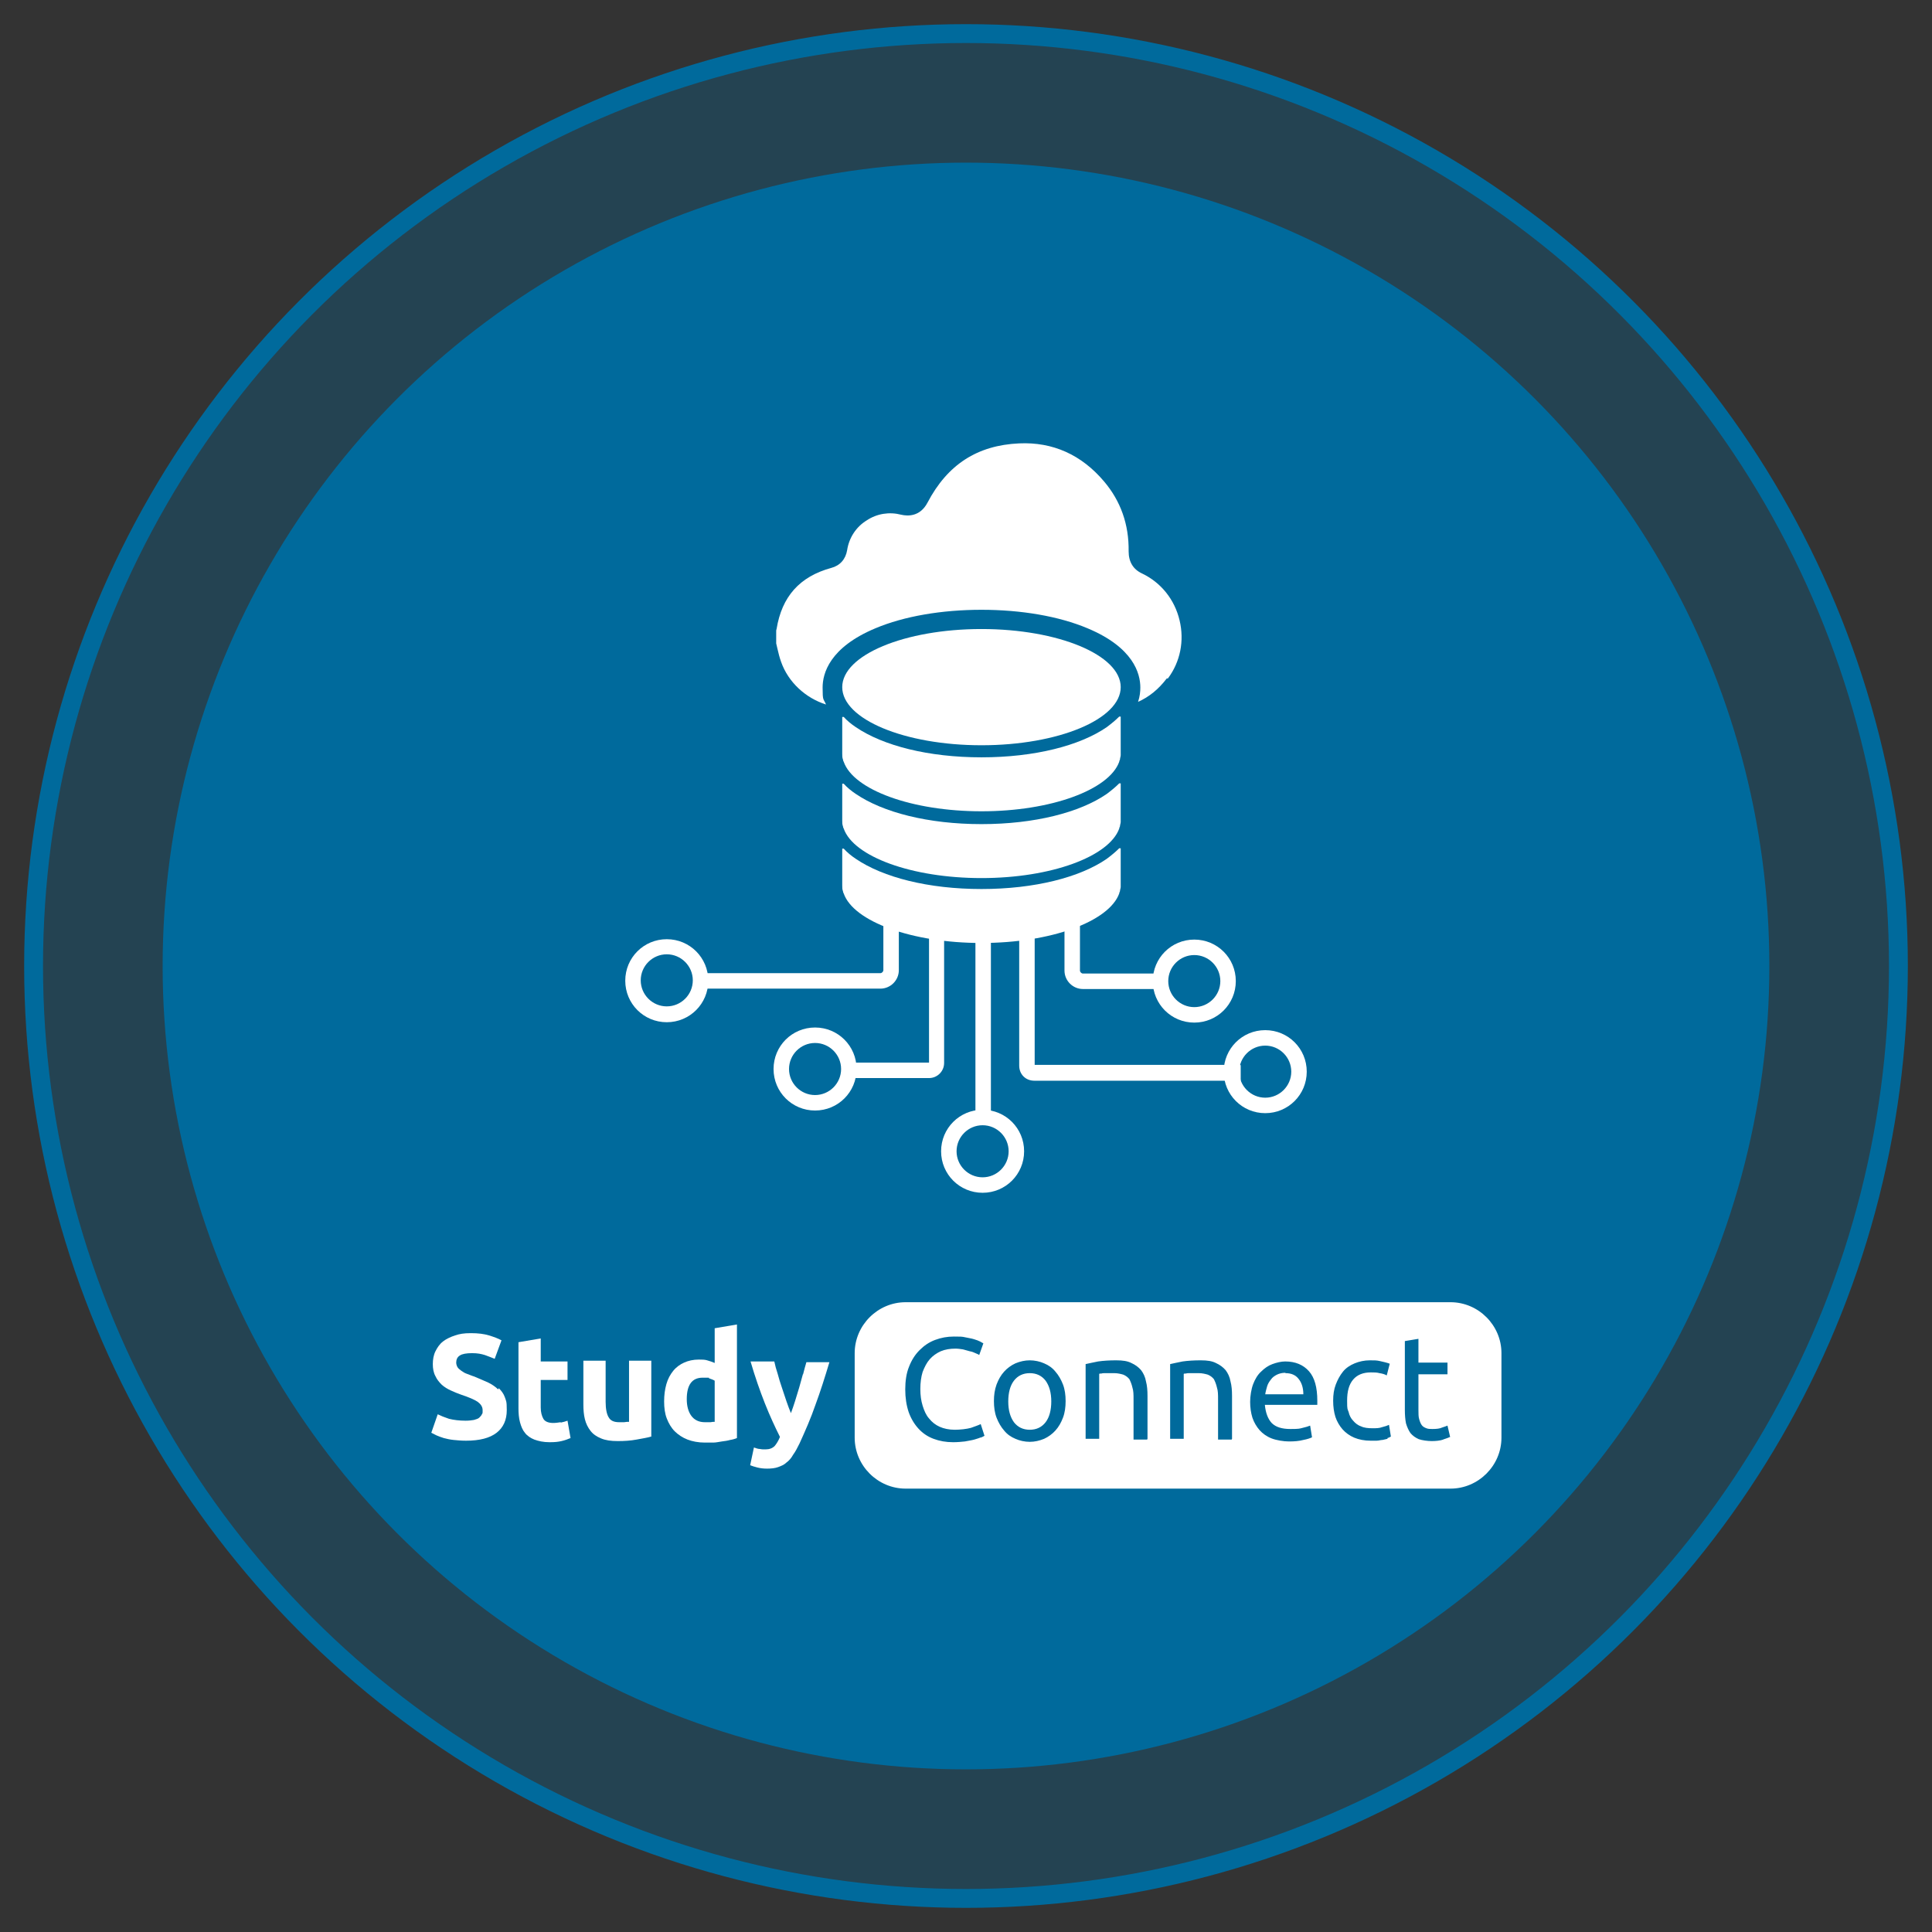 <svg viewBox="0 0 512 512" xmlns="http://www.w3.org/2000/svg"><rect x="0" y="0" width="512" height="512" fill="#333333" stroke="none"/><circle cx="256" cy="256" fill="#006a9c" opacity=".3" r="247.1"/><circle cx="256" cy="256" fill="none" r="247.1" stroke="#006a9c" stroke-miterlimit="10" stroke-width="5"/><circle cx="256" cy="256" fill="#006a9c" r="212.9"/><g fill="#fff"><path d="m309.2 179.8c-2.2 2.9-4.7 4.9-7.6 6.2.5-1.5.6-2.8.6-3.8 0-3.7-1.8-10.6-14-15.7-7.6-3.2-17.6-4.9-28.1-4.9s-20.5 1.7-28.1 4.9c-12.2 5.1-14 12-14 15.7s.2 2.8.9 4.5c-5.4-1.7-10-5.9-11.9-11.3-.4-1.1-.7-2.3-1-3.6-.1-.4-.2-.9-.3-1.3v-3.2c0-.2 0-.4.1-.6 1.4-8.6 6.1-13.9 14.5-16.2 2.3-.6 3.8-2.3 4.2-4.7.5-3.3 2.4-6.2 5.2-7.9 2.7-1.8 6-2.3 9.1-1.5 1.7.4 5 .6 7-3.2 5.3-10.1 13.2-15.2 24.3-15.7 8.9-.4 16.5 3 22.5 10.1 4.4 5.2 6.6 11.4 6.5 18.5 0 2.8 1.2 4.8 3.6 5.9 5 2.4 8.6 6.9 9.9 12.4 1.3 5.4.2 11-3.1 15.4z"/><path d="m316.5 271c-6.1 0-11-4.9-11-11s4.9-11 11-11 11 4.9 11 11-4.9 11-11 11zm0-17.9c-3.8 0-6.9 3.1-6.9 6.9s3.1 6.9 6.9 6.9 6.9-3.1 6.9-6.9-3.1-6.9-6.9-6.9z"/><path d="m335.3 295c-6.1 0-11-4.9-11-11s4.9-11 11-11 11 4.9 11 11-4.9 11-11 11zm0-17.9c-3.8 0-6.9 3.1-6.9 6.9s3.1 6.9 6.9 6.9 6.9-3.1 6.9-6.9-3.1-6.9-6.9-6.9z"/><path d="m260.4 316.1c-6.1 0-11-4.9-11-11s4.9-11 11-11 11 4.9 11 11-4.9 11-11 11zm0-17.9c-3.8 0-6.9 3.1-6.9 6.9s3.1 6.9 6.9 6.9 6.9-3.1 6.9-6.9-3.1-6.9-6.9-6.9z"/><path d="m216 294.3c-6.1 0-11-4.9-11-11s4.9-11 11-11 11 4.9 11 11-4.9 11-11 11zm0-17.9c-3.8 0-6.9 3.1-6.9 6.9s3.1 6.9 6.9 6.9 6.9-3.1 6.9-6.9-3.1-6.9-6.9-6.9z"/><path d="m176.7 270.9c-6.1 0-11-4.9-11-11s4.9-11 11-11 11 4.9 11 11-4.9 11-11 11zm0-18c-3.8 0-6.9 3.1-6.9 6.9s3.1 6.9 6.9 6.9 6.9-3.1 6.9-6.9-3.1-6.9-6.9-6.9z"/><path d="m233.3 262h-46.2v-4.1h46.2c.4 0 .8-.4.8-.8v-13.2h4.1v13.2c0 2.7-2.2 4.9-4.9 4.9z"/><path d="m246.2 285.7h-21.1v-4.1h21.1v-35.7h4v35.8c0 2.2-1.8 4-4 4z"/><path d="m258.5 246.6h4.1v50.3h-4.1z"/><path d="m328.6 282.2h-54.4v-33.6-2.5h-4.1v36.3c0 2.3 1.7 4 4 4h54.7v-4.1z"/><path d="m307.6 262.1h-20.6c-2.7 0-4.9-2.2-4.9-4.9v-12.9h4.1v12.9c0 .4.4.8.8.8h20.6z"/><path d="m296.9 199.7v.5-.9.5z"/><ellipse cx="260.1" cy="182.1" rx="36.9" ry="15.4"/><path d="m296.5 190c-.9.9-2 1.8-3.2 2.7-7.1 4.9-19.1 8-33.2 8s-26.1-3.1-33.3-8c-1.2-.8-2.3-1.7-3.2-2.7h-.4v9.7c0 .6 0 1.1.2 1.6 0 .2.1.4.2.6 2.6 7.4 18 13.1 36.5 13.1s33.8-5.7 36.5-13.1c0-.2.1-.4.2-.6 0-.4.2-.8.2-1.2v-10.2h-.4z"/><path d="m296.5 207.7c-.9.9-2 1.8-3.2 2.7-7.1 4.9-19.1 8-33.2 8s-26.1-3.1-33.3-8c-1.2-.8-2.3-1.7-3.2-2.7h-.4v9.7c0 .6 0 1.1.2 1.6 0 .2.1.4.2.6 2.6 7.4 18 13.1 36.5 13.1s33.8-5.7 36.5-13.1c0-.2.1-.4.2-.6 0-.4.2-.8.2-1.2v-10.2h-.4z"/><path d="m296.5 224.9c-.9.9-2 1.8-3.2 2.7-7.1 4.9-19.1 8-33.2 8s-26.1-3.1-33.3-8c-1.2-.8-2.3-1.7-3.2-2.7h-.4v9.7c0 .6 0 1.1.2 1.6 0 .2.1.4.2.6 2.6 7.4 18 13.1 36.5 13.1s33.8-5.7 36.5-13.1c0-.2.1-.4.2-.6 0-.4.2-.8.2-1.2v-10.2h-.4z"/><path d="m340.6 363.8c-.8 0-1.6.2-2.2.5s-1.2.7-1.6 1.3c-.4.5-.8 1.1-1 1.8s-.4 1.4-.5 2.1h10.1c0-1.6-.4-3-1.2-4-.8-1.1-2-1.6-3.5-1.6z"/><path d="m272.9 363.9c-1.8 0-3.2.7-4.2 2s-1.5 3.2-1.5 5.5.5 4.1 1.5 5.5c1 1.3 2.4 2 4.2 2s3.2-.7 4.2-2 1.5-3.2 1.5-5.5-.5-4.1-1.5-5.5c-1-1.3-2.4-2-4.2-2z"/><path d="m384.4 345.1h-144.4c-7.4 0-13.5 6.1-13.5 13.5v22.4c0 7.4 6.1 13.5 13.5 13.5h144.4c7.4 0 13.5-6.1 13.5-13.5v-22.4c0-7.4-6.1-13.5-13.5-13.5zm-124.4 35.8c-.5.2-1.1.4-1.8.6s-1.5.3-2.5.5c-.9.1-2 .2-3.1.2-1.9 0-3.6-.3-5.2-.9s-2.9-1.5-4-2.7-2-2.7-2.6-4.4c-.6-1.8-.9-3.8-.9-6s.3-4.3 1-6c.7-1.8 1.6-3.2 2.8-4.4s2.5-2.1 4.1-2.7 3.2-.9 5-.9 2.1 0 3 .2 1.7.3 2.3.5c.7.2 1.2.4 1.6.6s.7.4.9.5l-1.1 3.1c-.2-.2-.6-.3-1-.5s-.9-.4-1.5-.5c-.6-.2-1.2-.3-1.8-.5-.7-.1-1.3-.2-2-.2-1.4 0-2.7.2-3.9.7-1.1.5-2.1 1.2-2.9 2.1s-1.4 2.1-1.9 3.4c-.4 1.3-.6 2.8-.6 4.5s.2 3.1.6 4.4.9 2.5 1.7 3.4c.8 1 1.7 1.7 2.8 2.2s2.5.8 4 .8 3.2-.2 4.3-.5c1.1-.4 2-.7 2.6-1l1 3.1c-.2.1-.5.3-1 .5zm21.7-5.2c-.5 1.3-1.1 2.4-2 3.4-.8.9-1.9 1.7-3 2.2-1.2.5-2.5.8-3.8.8s-2.7-.3-3.8-.8c-1.2-.5-2.2-1.2-3-2.2-.8-.9-1.5-2.1-2-3.4s-.7-2.8-.7-4.4.2-3 .7-4.4c.5-1.3 1.1-2.4 2-3.4.8-.9 1.9-1.7 3-2.2 1.2-.5 2.5-.8 3.8-.8s2.7.3 3.8.8c1.2.5 2.2 1.2 3 2.2.8.9 1.5 2.1 2 3.4s.7 2.8.7 4.4-.2 3.1-.7 4.4zm22.3 5.8h-3.6v-10.6c0-1.3 0-2.3-.3-3.2-.2-.9-.5-1.6-.8-2.2-.4-.5-.9-.9-1.6-1.2-.7-.2-1.5-.4-2.4-.4s-.8 0-1.2 0-.8 0-1.2 0-.7 0-1 .1c-.3 0-.5 0-.6.1v17.2h-3.6v-19.8c.8-.2 1.9-.4 3.3-.7 1.4-.2 3-.3 4.8-.3s3 .2 4 .7c1.1.5 1.9 1.1 2.6 1.9.6.8 1.1 1.8 1.3 3 .3 1.1.4 2.4.4 3.8v11.4zm22.4 0h-3.6v-10.6c0-1.3 0-2.3-.3-3.2-.2-.9-.5-1.6-.8-2.2-.4-.5-.9-.9-1.6-1.2-.7-.2-1.5-.4-2.4-.4s-.8 0-1.2 0-.8 0-1.2 0-.7 0-1 .1c-.3 0-.5 0-.6.1v17.2h-3.6v-19.8c.8-.2 1.9-.4 3.3-.7 1.4-.2 3-.3 4.8-.3s3 .2 4 .7c1.1.5 1.9 1.1 2.6 1.9.6.8 1.1 1.8 1.3 3 .3 1.1.4 2.4.4 3.8v11.4zm22.7-9.9v.7h-13.9c.2 2.1.8 3.7 1.8 4.8 1.1 1.1 2.7 1.6 5 1.6s2.4-.1 3.2-.3c.9-.2 1.5-.4 2-.6l.5 3.1c-.4.2-1.2.5-2.3.7-1.1.3-2.4.4-3.8.4s-3.3-.3-4.6-.8-2.4-1.3-3.2-2.2-1.5-2.1-1.9-3.3c-.4-1.3-.6-2.7-.6-4.2s.3-3.4.8-4.7 1.2-2.5 2.1-3.3c.9-.9 1.9-1.6 3-2s2.3-.7 3.4-.7c2.7 0 4.8.9 6.3 2.6s2.2 4.3 2.2 7.8v.6zm18.6 9.7c-.4.1-.8.2-1.3.3-.5 0-1 .2-1.6.2s-1.1 0-1.6 0c-1.6 0-3.1-.3-4.3-.8s-2.3-1.3-3.1-2.2-1.5-2.1-1.9-3.3c-.4-1.3-.6-2.7-.6-4.3s.2-3 .7-4.3 1.1-2.4 1.9-3.4 1.9-1.7 3.1-2.2 2.6-.8 4-.8 1.8 0 2.7.2 1.8.4 2.6.7l-.8 3.1c-.5-.3-1.2-.5-1.9-.6-.7-.2-1.5-.2-2.3-.2-2 0-3.6.6-4.7 1.9s-1.6 3.1-1.6 5.6.1 2.1.4 3c.2.9.6 1.7 1.2 2.3.5.6 1.2 1.2 2.1 1.5.8.4 1.9.5 3 .5s1.8 0 2.6-.3c.8-.2 1.4-.4 1.8-.6l.5 3.1c-.2.1-.5.3-.9.4zm14.8.2c-.9.3-2 .4-3.1.4s-2.5-.2-3.4-.5c-.9-.4-1.6-.9-2.2-1.6-.5-.7-.9-1.6-1.2-2.6-.2-1-.3-2.2-.3-3.6v-18.2l3.6-.6v6.3h7.7v3.1h-7.7v9.4c0 1 0 1.9.2 2.5.2.7.4 1.2.7 1.6s.7.6 1.2.8 1 .2 1.6.2c1.1 0 2-.1 2.6-.4.7-.2 1.1-.4 1.4-.5l.7 3c-.4.2-1 .4-1.9.7z"/><path d="m132 368.2c-.7-.7-1.6-1.3-2.6-1.8-1.1-.5-2.3-1-3.7-1.6-.7-.2-1.3-.5-1.9-.7s-1.1-.5-1.5-.8-.8-.6-1-.9-.4-.8-.4-1.3c0-.8.3-1.5 1-1.9.6-.4 1.7-.6 3.2-.6s2.4.2 3.4.5c.9.3 1.8.7 2.6 1l1.8-4.9c-.9-.5-2-.9-3.3-1.3s-2.9-.6-4.8-.6-3 .2-4.2.6-2.3.9-3.2 1.6-1.5 1.6-2 2.6-.7 2.2-.7 3.4.2 2.3.7 3.2c.4.9 1 1.6 1.7 2.3.7.6 1.5 1.1 2.4 1.5s1.8.8 2.7 1.1c2.1.7 3.5 1.3 4.4 1.9.8.6 1.3 1.3 1.3 2.2s0 .8-.2 1.1c-.1.3-.4.6-.7.9s-.8.4-1.4.6c-.6.1-1.3.2-2.2.2-1.7 0-3.2-.2-4.4-.5-1.2-.4-2.2-.8-3-1.2l-1.7 4.9 1.4.7c.5.2 1.2.5 1.9.7.8.2 1.6.4 2.6.5s2.1.2 3.3.2c3.6 0 6.3-.7 8.1-2.1s2.7-3.4 2.7-6-.2-2.4-.5-3.4c-.3-.9-.9-1.7-1.6-2.4z"/><path d="m166.7 376.8c-.4 0-.8 0-1.3.1-.5 0-.9 0-1.3 0-1.4 0-2.3-.4-2.8-1.3-.5-.8-.8-2.2-.8-4.1v-10.9h-5.9v11.6c0 1.4.1 2.7.4 3.9s.8 2.2 1.5 3.1 1.6 1.5 2.8 2 2.6.7 4.4.7 3.4-.1 5-.4 2.9-.5 3.9-.8v-20.1h-5.9v16.1z"/><path d="m148.6 376.9c-.7.1-1.3.2-2 .2-1.3 0-2.2-.4-2.6-1.1s-.7-1.7-.7-3v-7.3h7.1v-4.9h-7.1v-6.1l-5.9 1v17.5c0 1.3.1 2.6.4 3.7s.7 2.1 1.3 2.8c.6.8 1.5 1.4 2.5 1.8 1.1.4 2.4.7 4 .7s2.3-.1 3.2-.3 1.7-.5 2.4-.8l-.8-4.6c-.6.2-1.2.4-1.8.5z"/><path d="m212.8 364.1c-.3 1.2-.7 2.4-1 3.6-.4 1.2-.7 2.4-1.1 3.6s-.7 2.2-1.1 3.2c-.4-1-.8-2-1.2-3.2s-.8-2.4-1.2-3.6-.8-2.4-1.1-3.6c-.4-1.2-.7-2.3-.9-3.3h-6.3c1.2 4.1 2.5 7.8 3.8 11.1s2.7 6.3 4 8.9c-.4 1-.9 1.8-1.4 2.4-.6.6-1.4.9-2.4.9s-1 0-1.5-.1c-.5 0-1-.2-1.6-.4l-1 4.7c.5.2 1.1.4 1.9.6s1.6.3 2.6.3 2.1-.1 2.9-.4 1.6-.6 2.2-1.2c.7-.5 1.3-1.2 1.8-2.1.6-.8 1.1-1.8 1.7-3 1.5-3.3 3-6.7 4.2-10.2 1.3-3.5 2.5-7.3 3.7-11.3h-6.1c-.3 1-.6 2.1-.9 3.3z"/><path d="m189.4 361.2c-.7-.3-1.3-.5-2-.7-.6-.2-1.4-.2-2.2-.2-1.5 0-2.8.3-3.9.8s-2.1 1.2-2.9 2.2-1.4 2.1-1.8 3.5-.6 2.9-.6 4.6.2 3.2.7 4.5 1.2 2.5 2.1 3.4 2.1 1.7 3.4 2.2 2.9.8 4.6.8 1.5 0 2.2 0c.8 0 1.5-.2 2.3-.3s1.5-.2 2.2-.4c.7-.1 1.3-.3 1.8-.5v-30.1l-5.9 1v9.4zm0 15.6c-.3 0-.7 0-1.1.1-.4 0-.9 0-1.5 0-1.6 0-2.8-.6-3.6-1.7s-1.2-2.6-1.2-4.4c0-3.8 1.4-5.7 4.2-5.7s1.2 0 1.8.2 1.1.4 1.4.6v10.7z"/></g></svg>
